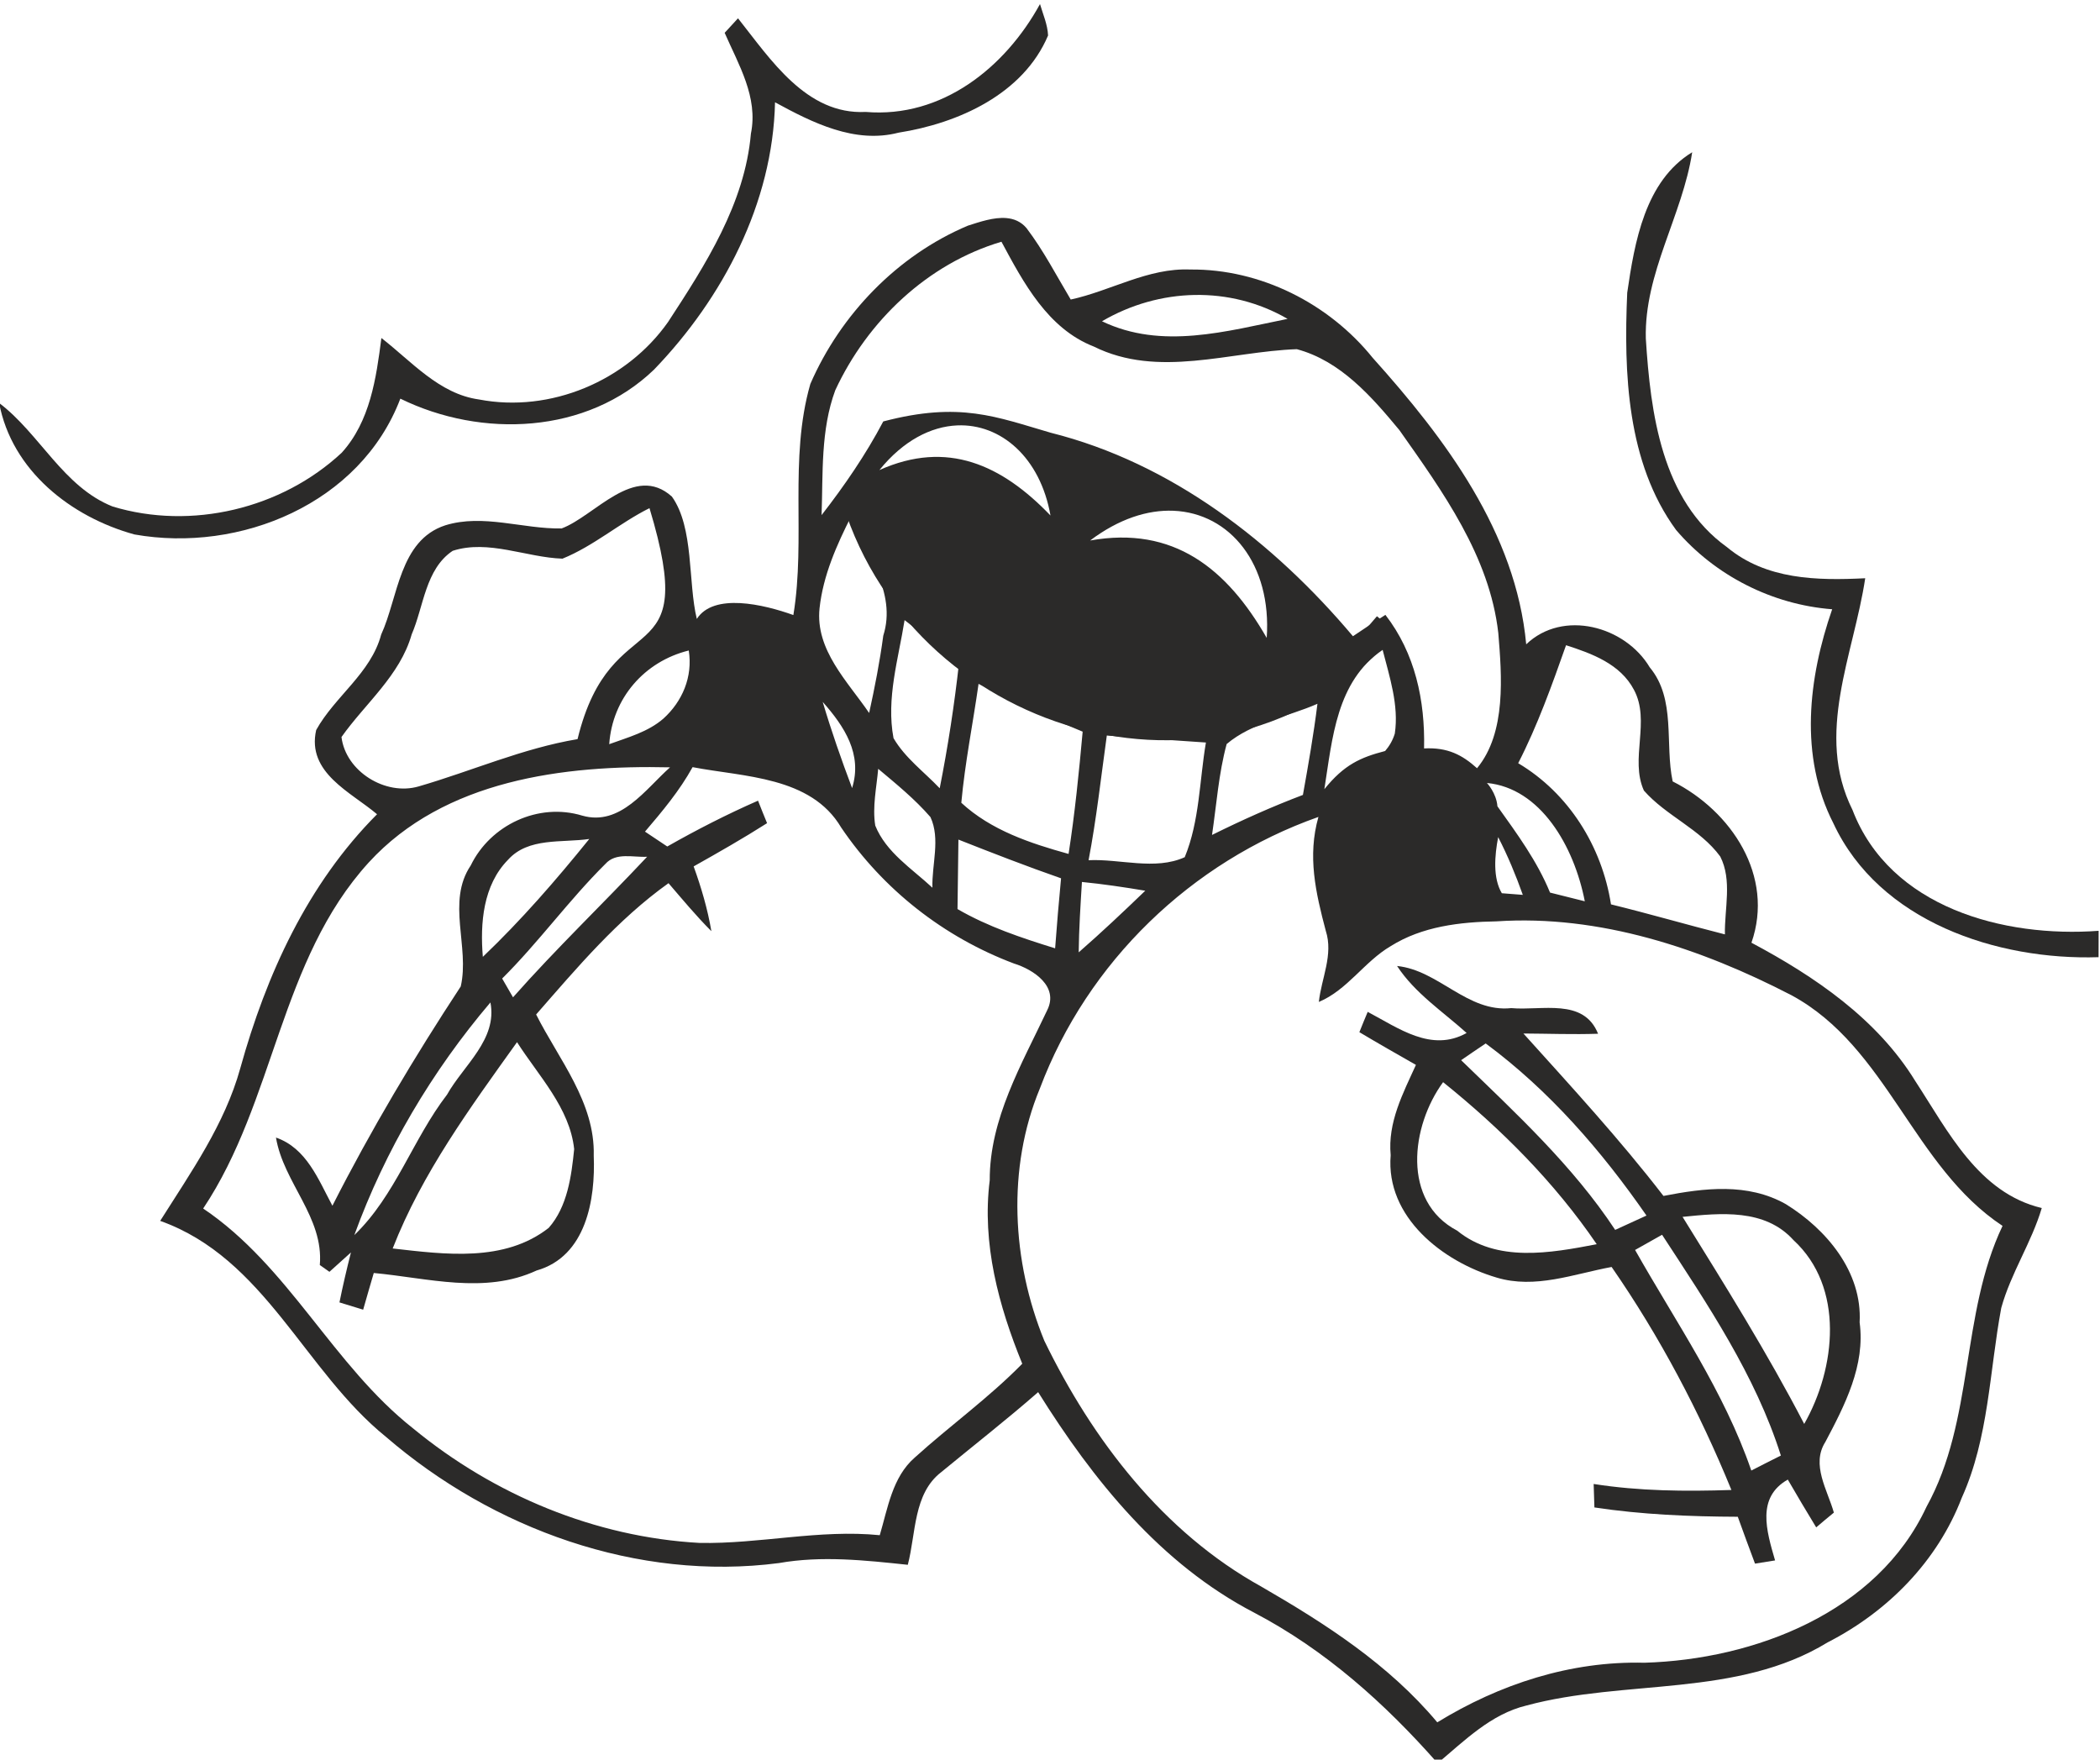 <?xml version="1.0" encoding="UTF-8" standalone="no"?>
<svg
   xmlns:dc="http://purl.org/dc/elements/1.1/"
   xmlns:cc="http://creativecommons.org/ns#"
   xmlns:rdf="http://www.w3.org/1999/02/22-rdf-syntax-ns#"
   xmlns:svg="http://www.w3.org/2000/svg"
   xmlns="http://www.w3.org/2000/svg"
   xmlns:sodipodi="http://sodipodi.sourceforge.net/DTD/sodipodi-0.dtd"
   xmlns:inkscape="http://www.inkscape.org/namespaces/inkscape"
   width="165.715"
   height="138.839"
   viewBox="1 1 165.715 138.839"
   version="1.1"
   id="svg8"
   inkscape:version="1.0 (4035a4fb49, 2020-05-01)"
   sodipodi:docname="brickcapsule-05.svg">
  <defs
     id="defs2" />
  <sodipodi:namedview
     id="base"
     pagecolor="#e6e6e6"
     bordercolor="#666666"
     borderopacity="1.0"
     inkscape:pageopacity="0"
     inkscape:pageshadow="2"
     inkscape:zoom="2.8"
     inkscape:cx="62.127741"
     inkscape:cy="88.024104"
     inkscape:document-units="px"
     inkscape:current-layer="g3342"
     inkscape:document-rotation="0"
     showgrid="false"
     units="px"
     inkscape:window-width="1424"
     inkscape:window-height="1030"
     inkscape:window-x="64"
     inkscape:window-y="0"
     inkscape:window-maximized="0" />
  <g
     transform="translate(29.857,-51.106)"
     inkscape:label="Layer 1"
     inkscape:groupmode="layer"
     id="layer1">
    <g
       transform="matrix(1.333,0,0,-1.333,-295.884,1320.063)"
       id="g3342">
      <g
         transform="translate(139.252,195.389)"
         id="g3324">
        <path
           id="path3326"
           style="fill:#2b2a29;fill-opacity:1;fill-rule:nonzero;stroke:none"
           d="m 122.634,755.578 c 0.179,-0.61 0.45,-1.214 0.479,-1.861 -1.473,-3.48 -5.322,-5.198 -8.85,-5.753 -2.592,-0.673 -5.099,0.592 -7.314,1.798 -0.132,-5.969 -3.085,-11.588 -7.157,-15.817 -3.977,-3.835 -10.217,-4.08 -15.024,-1.725 -2.361,-6.211 -9.486,-9.15 -15.741,-8.039 -3.754,1.035 -7.256,3.776 -8.009,7.782 2.413,-1.831 3.795,-4.964 6.715,-6.127 4.661,-1.415 10.009,-0.135 13.566,3.184 1.681,1.857 2.04,4.405 2.347,6.788 1.78,-1.378 3.421,-3.312 5.779,-3.637 4.222,-0.808 8.729,1.089 11.19,4.584 2.219,3.396 4.544,7.004 4.906,11.153 0.442,2.16 -0.735,4.087 -1.554,5.966 0.26,0.289 0.523,0.574 0.79,0.859 1.926,-2.424 4.046,-5.721 7.559,-5.542 4.514,-0.38 8.265,2.632 10.319,6.386" />
        <path
           id="path3328"
           style="fill:#2b2a29;fill-opacity:1;fill-rule:nonzero;stroke:none"
           d="m 157.398,738.489 c 0.435,2.983 1.049,6.613 3.846,8.316 -0.578,-3.747 -2.844,-7.139 -2.745,-11.025 0.278,-4.401 0.929,-9.577 4.807,-12.352 2.317,-1.93 5.333,-1.981 8.181,-1.839 -0.683,-4.536 -2.997,-9.212 -0.753,-13.715 2.222,-5.787 8.967,-7.571 14.571,-7.154 -0.004,-0.519 -0.007,-1.038 -0.004,-1.561 -6.013,-0.194 -12.981,2.102 -15.697,7.921 -2.036,3.981 -1.484,8.605 -0.073,12.673 -3.549,0.274 -6.931,1.989 -9.241,4.694 -2.917,3.984 -3.1,9.31 -2.892,14.041" />
        <path
           transform="matrix(0.75,0,0,-0.75,61.018,755.578)"
           d="M 79.502 16.893 C 78.504 16.807 77.383 17.2 76.463 17.492 C 70.912 19.832 66.417 24.491 64.029 29.984 C 62.323 35.906 63.684 42.184 62.689 48.223 C 60.326 47.375 56.396 46.455 55.068 48.529 C 54.362 45.639 54.856 41.336 53.102 38.875 C 50.143 36.214 47.004 40.423 44.396 41.389 C 41.345 41.442 38.208 40.215 35.215 41.141 C 31.579 42.325 31.5 46.844 30.154 49.764 C 29.341 52.819 26.496 54.638 25.023 57.299 C 24.259 60.681 27.786 62.205 29.828 63.945 C 24.345 69.443 21.085 76.603 19.033 83.992 C 17.805 88.423 15.133 92.201 12.711 96.037 C 20.987 98.986 24.083 107.875 30.541 113.09 C 38.968 120.357 50.391 124.5 61.553 123.043 C 64.925 122.448 68.343 122.824 71.721 123.18 C 72.374 120.689 72.15 117.57 74.357 115.869 C 76.907 113.768 79.519 111.731 82.01 109.553 C 86.343 116.493 91.669 123.117 99.062 126.957 C 104.672 129.896 109.381 134.117 113.543 138.84 C 115.673 137.051 117.754 134.96 120.547 134.287 C 128.34 132.182 137.178 133.678 144.328 129.301 C 149.08 126.869 152.989 122.902 154.914 117.887 C 157.049 113.168 157.093 107.914 158.029 102.908 C 158.784 100.164 160.417 97.757 161.227 95.023 C 156.226 93.834 153.822 88.945 151.244 85.002 C 148.227 80.089 143.309 76.745 138.312 74.084 C 140.145 68.825 136.733 63.693 132.094 61.354 C 131.46 58.385 132.376 54.862 130.285 52.352 C 128.341 49.091 123.433 47.76 120.533 50.533 C 119.719 41.702 114.143 34.297 108.416 27.922 C 104.955 23.628 99.556 20.9 94.02 20.953 C 90.681 20.812 87.755 22.635 84.582 23.322 C 83.451 21.426 82.425 19.442 81.094 17.688 C 80.655 17.167 80.1 16.944 79.502 16.893 z M 79.113 18.76 C 80.848 21.986 82.769 25.618 86.4 27.031 C 91.494 29.561 97.103 27.43 102.426 27.24 C 105.872 28.161 108.328 30.979 110.521 33.625 C 113.929 38.46 117.643 43.578 118.33 49.641 C 118.603 52.97 118.982 57.505 116.652 60.312 C 115.482 59.26 114.332 58.653 112.471 58.75 C 112.558 54.968 111.764 51.236 109.42 48.209 C 108.552 48.76 107.701 49.324 106.857 49.895 C 100.618 42.486 92.527 36.224 83.008 33.836 C 78.719 32.593 75.844 31.349 69.785 32.943 C 68.406 35.561 66.729 38.001 64.916 40.336 C 65.033 37.046 64.833 33.62 65.998 30.477 C 68.538 25.013 73.275 20.495 79.113 18.76 z M 94.369 22.961 C 96.897 22.916 99.425 23.532 101.699 24.848 C 96.874 25.822 91.762 27.303 87.049 25.037 C 89.315 23.711 91.841 23.006 94.369 22.961 z M 75.619 33.256 C 79.066 33.108 82.178 35.789 82.984 40.367 C 79.149 36.373 74.838 34.379 69.48 36.781 C 71.363 34.453 73.551 33.345 75.619 33.256 z M 51.332 39.785 C 55.42 53.29 48.338 46.979 45.654 58.016 C 41.321 58.742 37.3 60.534 33.113 61.748 C 30.491 62.513 27.353 60.564 27.021 57.85 C 28.903 55.189 31.641 52.994 32.562 49.748 C 33.513 47.565 33.635 44.602 35.799 43.154 C 38.625 42.243 41.618 43.681 44.465 43.773 C 46.931 42.774 48.959 40.97 51.332 39.785 z M 92.684 39.992 C 97.15 40.172 100.459 44.217 100.051 50.027 C 96.913 44.555 92.696 41.162 86.113 42.34 C 88.382 40.628 90.653 39.91 92.684 39.992 z M 67.27 40.395 C 68.371 43.421 70.877 46.405 69.785 49.852 C 69.512 51.899 69.113 53.935 68.67 55.953 C 66.979 53.472 64.405 50.977 64.756 47.682 C 65.039 45.084 66.11 42.695 67.27 40.395 z M 71.467 48.623 C 72.9 49.715 74.329 50.84 75.771 51.941 C 75.401 55.28 74.893 58.595 74.24 61.895 C 73.002 60.593 71.505 59.502 70.594 57.938 C 70.004 54.799 70.98 51.698 71.467 48.623 z M 123.678 50.605 C 125.725 51.263 127.961 52.083 129.033 54.115 C 130.369 56.591 128.696 59.579 129.822 62.074 C 131.567 64.068 134.259 65.105 135.848 67.279 C 136.808 69.151 136.178 71.398 136.217 73.426 C 133.205 72.661 130.227 71.793 127.225 71.057 C 126.513 66.494 123.897 62.29 119.9 59.916 C 121.431 56.933 122.562 53.764 123.678 50.605 z M 109.201 50.973 C 109.747 53.107 110.494 55.344 110.162 57.576 C 110 58.111 109.734 58.562 109.398 58.953 C 107.442 59.462 106.16 60.034 104.6 61.967 C 105.238 57.956 105.541 53.473 109.201 50.973 z M 54.432 51.021 C 54.763 53.11 53.916 55.051 52.43 56.396 C 51.221 57.449 49.626 57.878 48.154 58.414 C 48.403 54.797 50.927 51.884 54.432 51.021 z M 77.307 53.652 C 80.026 54.949 82.731 56.285 85.523 57.426 C 85.231 60.647 84.909 63.874 84.412 67.076 C 81.39 66.238 78.295 65.213 75.945 63.039 C 76.233 59.886 76.863 56.782 77.307 53.652 z M 65.004 55.076 C 66.72 57.021 68.158 59.203 67.324 61.879 C 66.476 59.632 65.687 57.372 65.004 55.076 z M 104.055 55.227 C 103.757 57.634 103.337 60.027 102.908 62.42 C 100.462 63.346 98.074 64.418 95.734 65.578 C 96.09 63.185 96.255 60.743 96.889 58.404 C 98.911 56.698 101.686 56.269 104.055 55.227 z M 87.43 57.732 C 90.038 57.927 92.63 58.108 95.252 58.283 C 94.74 61.291 94.755 64.482 93.58 67.334 C 91.241 68.397 88.452 67.45 85.99 67.572 C 86.614 64.311 86.972 61.013 87.43 57.732 z M 54.734 60.227 C 58.77 61.006 64.073 60.945 66.461 64.99 C 69.775 69.884 74.557 73.637 80.094 75.723 C 81.639 76.2 83.677 77.535 82.717 79.426 C 80.713 83.681 78.173 87.975 78.188 92.834 C 77.559 97.82 78.889 102.739 80.756 107.311 C 78.114 110.006 75.044 112.204 72.256 114.729 C 70.497 116.269 70.137 118.728 69.508 120.844 C 64.741 120.366 60.038 121.546 55.281 121.453 C 47.029 121 39.04 117.657 32.689 112.428 C 26.334 107.427 22.883 99.624 16.104 95.062 C 21.786 86.552 22.132 75.468 29.18 67.742 C 35.151 61.23 44.562 60.048 52.955 60.242 C 51.02 61.958 49.037 64.91 46.025 64.053 C 42.555 63 38.773 64.794 37.223 67.986 C 35.292 70.852 37.155 74.406 36.434 77.535 C 32.764 83.121 29.336 88.876 26.305 94.842 C 25.189 92.77 24.272 90.304 21.85 89.461 C 22.445 93.034 25.632 95.735 25.311 99.521 C 25.501 99.658 25.88 99.925 26.07 100.057 C 26.631 99.545 27.197 99.034 27.768 98.527 C 27.436 99.834 27.129 101.145 26.861 102.471 C 27.475 102.656 28.103 102.85 28.732 103.045 C 29.005 102.075 29.288 101.115 29.57 100.15 C 33.82 100.541 38.319 101.856 42.418 99.955 C 46.337 98.844 47.073 94.339 46.932 90.889 C 47.044 86.683 44.173 83.296 42.385 79.748 C 45.616 76.054 48.808 72.255 52.834 69.385 C 53.926 70.656 55.018 71.973 56.217 73.172 C 55.92 71.422 55.418 69.722 54.818 68.061 C 56.768 66.964 58.722 65.852 60.613 64.648 C 60.37 64.054 60.129 63.463 59.9 62.873 C 57.444 63.95 55.061 65.169 52.736 66.49 C 52.147 66.09 51.561 65.702 50.977 65.316 C 52.346 63.713 53.711 62.083 54.734 60.227 z M 69.385 60.359 C 70.813 61.558 72.277 62.747 73.51 64.17 C 74.309 65.891 73.61 67.905 73.664 69.742 C 72.046 68.236 70.005 66.958 69.152 64.838 C 68.914 63.351 69.258 61.826 69.385 60.359 z M 117.434 61.477 C 121.654 61.876 124.31 66.452 125.158 70.814 C 124.476 70.644 123.101 70.297 122.414 70.127 C 121.392 67.631 119.809 65.487 118.262 63.318 C 118.179 62.266 117.434 61.477 117.434 61.477 z M 104.133 64.156 C 103.255 67.251 103.913 70.121 104.713 73.143 C 105.327 75.034 104.366 76.886 104.166 78.758 C 106.428 77.807 107.754 75.575 109.84 74.352 C 112.326 72.792 115.303 72.447 118.184 72.398 C 126.318 71.853 134.336 74.533 141.477 78.232 C 149.051 82.332 151.064 91.762 158.131 96.432 C 154.797 103.45 155.919 111.755 152.127 118.607 C 148.252 126.937 138.561 130.652 129.861 130.91 C 124.042 130.759 118.427 132.601 113.514 135.613 C 109.697 131.051 104.707 127.839 99.623 124.9 C 91.883 120.616 86.303 113.328 82.496 105.496 C 79.937 99.228 79.528 91.893 82.15 85.576 C 85.903 75.609 94.083 67.705 104.133 64.156 z M 118.32 65.75 C 119.076 67.217 119.71 68.747 120.266 70.307 C 119.379 70.233 119.487 70.241 118.609 70.178 C 117.89 68.977 118.043 67.193 118.32 65.75 z M 46.58 65.896 C 43.953 69.148 41.204 72.314 38.178 75.199 C 37.958 72.543 38.192 69.547 40.166 67.539 C 41.77 65.751 44.411 66.214 46.58 65.896 z M 75.717 65.945 C 78.398 67.003 81.089 68.049 83.818 69 C 83.643 70.838 83.486 72.68 83.35 74.527 C 80.688 73.699 78.057 72.827 75.645 71.428 C 75.664 70.058 75.698 67.315 75.717 65.945 z M 49.398 67.254 C 49.981 67.237 50.596 67.331 51.146 67.299 C 47.647 71.028 43.948 74.562 40.561 78.393 C 40.263 77.891 39.981 77.397 39.703 76.91 C 42.584 74.049 44.967 70.725 47.848 67.869 C 48.267 67.396 48.816 67.27 49.398 67.254 z M 85.465 69.289 C 87.107 69.45 88.813 69.703 90.465 69.98 C 88.744 71.637 87.009 73.275 85.211 74.844 C 85.231 72.987 85.353 71.136 85.465 69.289 z M 38.777 78.797 C 39.343 81.717 36.653 83.759 35.352 86.074 C 32.642 89.598 31.281 94.034 28.035 97.158 C 30.462 90.471 34.171 84.212 38.777 78.797 z M 40.877 81.932 C 42.563 84.578 45.041 87.117 45.387 90.373 C 45.172 92.508 44.856 94.916 43.379 96.588 C 39.879 99.327 35.191 98.683 31.062 98.215 C 33.382 92.268 37.192 87.084 40.877 81.932 z "
           style="fill:#2b2a29;fill-opacity:1;fill-rule:nonzero;stroke:none;stroke-width:1.333"
           id="path3330" />
        <path
           id="path3332"
           style="fill:#2b2a29;fill-opacity:1;fill-rule:nonzero;stroke:none"
           d="m 143.778,698.637 c 2.467,-0.252 4.16,-2.767 6.755,-2.493 1.82,-0.161 4.284,0.618 5.139,-1.517 -1.476,-0.051 -2.953,0.007 -4.419,0.014 2.829,-3.14 5.702,-6.258 8.29,-9.614 2.413,0.468 4.982,0.79 7.245,-0.486 2.394,-1.48 4.533,-4.003 4.368,-7 0.344,-2.54 -0.877,-4.902 -2.029,-7.077 -0.856,-1.341 0.128,-2.848 0.504,-4.182 -0.355,-0.289 -0.702,-0.581 -1.046,-0.874 -0.574,0.936 -1.13,1.883 -1.681,2.829 -1.861,-1.056 -1.268,-3.023 -0.753,-4.785 -0.402,-0.062 -0.797,-0.124 -1.188,-0.19 -0.347,0.925 -0.687,1.85 -1.02,2.774 -2.844,0.011 -5.681,0.128 -8.488,0.552 -0.018,0.464 -0.033,0.928 -0.044,1.389 2.698,-0.424 5.428,-0.446 8.155,-0.355 -1.897,4.639 -4.237,9.08 -7.092,13.2 -2.252,-0.417 -4.525,-1.32 -6.817,-0.625 -3.173,0.936 -6.569,3.572 -6.262,7.242 -0.183,1.937 0.727,3.656 1.495,5.344 -1.13,0.643 -2.241,1.276 -3.348,1.937 0.161,0.406 0.325,0.804 0.493,1.202 1.831,-0.965 3.772,-2.416 5.856,-1.25 -1.422,1.28 -3.056,2.347 -4.116,3.963 z m 5.242,-4.584 v 0 c -0.49,-0.329 -0.976,-0.658 -1.455,-0.991 3.25,-3.151 6.609,-6.24 9.12,-10.045 0.618,0.278 1.232,0.563 1.853,0.848 -2.654,3.831 -5.757,7.406 -9.519,10.188 z m -1.685,-11.084 v 0 c 2.343,-1.904 5.509,-1.327 8.258,-0.8 -2.497,3.663 -5.648,6.821 -9.095,9.592 -1.901,-2.595 -2.467,-7.062 0.837,-8.791 z m 13.339,0.819 v 0 c 2.497,-4.028 5.015,-8.046 7.201,-12.257 1.879,3.304 2.398,8.089 -0.636,10.882 -1.692,1.875 -4.313,1.601 -6.565,1.375 z m -2.811,-1.959 v 0 c 2.42,-4.281 5.271,-8.367 6.88,-13.057 0.581,0.296 1.163,0.596 1.751,0.888 -1.506,4.752 -4.332,8.934 -7.033,13.068 -0.533,-0.3 -1.067,-0.6 -1.597,-0.899" />
        <g
           transform="scale(0.366)"
           id="g3334">
          <path
             id="path3336"
             style="fill:none;stroke:#2b2a29;stroke-width:4;stroke-linecap:butt;stroke-linejoin:miter;stroke-miterlimit:22.926;stroke-dasharray:none;stroke-opacity:1"
             d="m 305.089,1984.14 c 11.464,-36.925 60.868,-50.436 86.02,-20.004" />
        </g>
      </g>
    </g>
  </g>
</svg>
